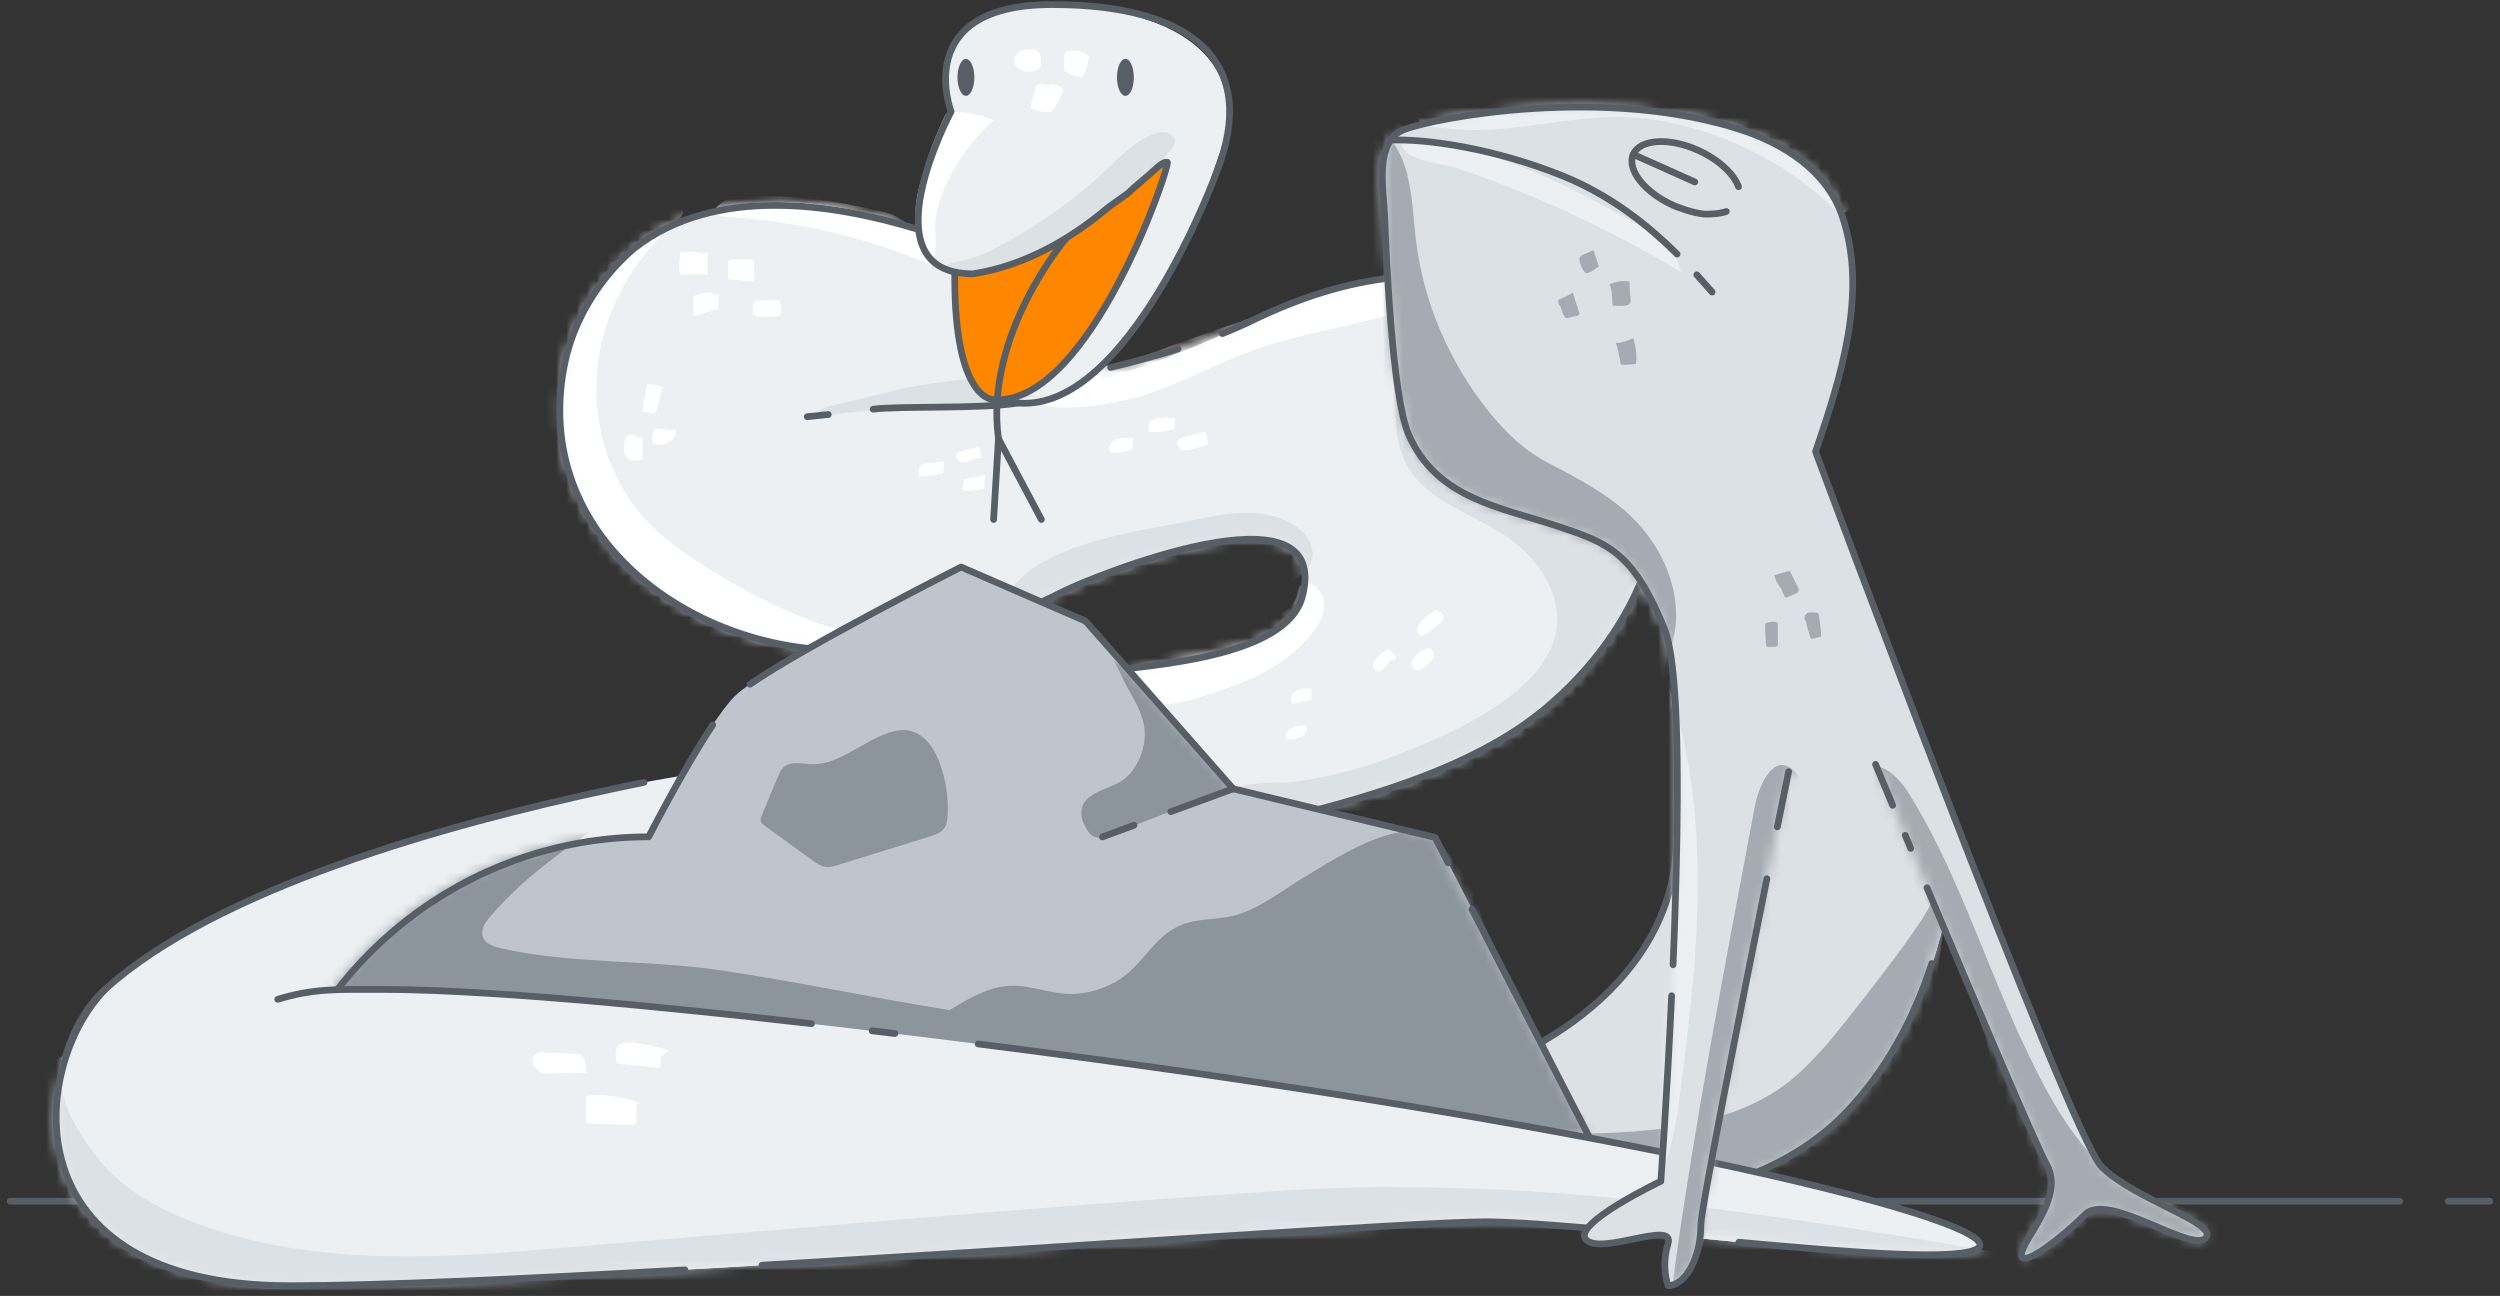 <svg width="245" height="127" viewBox="0 0 245 127" fill="none" xmlns="http://www.w3.org/2000/svg">
<rect x="0" y="0" width="245" height="127" fill="#333333" stroke="none"/>
<path d="M193.918 122.249C191.404 124.773 155.986 119.737 145.593 119.737C135.199 119.737 54.866 125.988 28.387 125.988C1.908 125.988 4.05 106.408 7.352 100.89L8.453 99.234C8.791 98.883 10.316 97.043 10.654 96.751C21.886 87.181 35.339 84.171 49.178 79.918C63.052 75.654 79.087 74.906 92.914 70.968C99.7 69.029 106.485 67.101 113.271 65.161C117.484 63.958 126.213 63.841 127.633 58.49C130.694 46.841 106.823 56.644 104.32 57.906C97.511 61.352 90.039 63.701 82.427 63.713C67.739 63.736 52.119 52.613 55.273 35.975C56.53 29.327 60.988 25.319 62.152 24.338C70.276 17.479 83.265 19.699 90.435 22.62V23.356C87.781 19.793 93.426 10.959 93.426 10.959C93.426 10.959 89.189 0.456 102.062 0.456C114.935 0.456 123.234 5.69 119.311 15.645C119.311 15.645 111.769 39.585 101.713 38.697C109.581 37.202 117.147 34.129 122.71 31.418C142.38 21.826 155.463 29.759 160.165 38.662C166.042 49.82 160.479 61.89 151.424 69.449C132.184 85.492 85.954 80.164 89.015 101.44H89.073C91.249 101.709 93.519 101.989 95.87 102.293C160.072 110.402 196.444 119.726 193.93 122.249H193.918Z" fill="#EDF0F2"/>
<mask id="mask0_823_8609" style="mask-type:luminance" maskUnits="userSpaceOnUse" x="5" y="0" width="190" height="126">
<path d="M193.919 122.249C191.405 124.773 155.987 119.737 145.593 119.737C135.2 119.737 54.866 125.988 28.387 125.988C1.908 125.988 2.723 107.317 10.3 100.482H10.358C10.696 100.132 11.045 99.816 11.383 99.524C22.614 89.955 37.266 86.379 51.105 82.126C64.979 77.861 79.087 74.906 92.915 70.968C99.7 69.029 106.486 67.101 113.271 65.162C117.485 63.958 126.214 63.841 127.634 58.49C130.695 46.841 106.823 56.644 104.321 57.906C97.512 61.352 90.04 63.701 82.428 63.713C67.739 63.736 52.12 52.613 55.274 35.975C56.531 29.327 60.989 25.319 62.153 24.338C70.277 17.479 83.266 19.699 90.436 22.62C87.782 19.057 92.67 11.076 92.67 11.076C92.67 11.076 88.864 0 103.925 0C116.786 0 123.234 5.69 119.312 15.645C119.312 15.645 111.77 39.585 101.714 38.697L100.98 37.693C108.849 36.197 117.147 34.129 122.711 31.418C142.381 21.826 155.463 29.759 160.165 38.662C166.043 49.821 160.48 61.89 151.424 69.45C132.185 85.492 85.954 80.164 89.016 101.44H89.074C91.25 101.709 93.52 101.989 95.871 102.293C160.072 110.402 196.445 119.726 193.93 122.249H193.919Z" fill="white"/>
</mask>
<g mask="url(#mask0_823_8609)">
<path d="M58.8 34.281C57.671 40.029 59.173 46.327 63.072 50.697C65.027 52.894 67.507 54.553 70.009 56.083C72.488 57.59 75.037 58.981 77.702 60.114C80.263 61.189 82.928 62.019 85.652 62.58C83.196 63.549 80.752 64.554 78.238 65.337C72.127 67.241 65.458 67.79 59.336 65.909C53.214 64.028 47.755 59.471 45.672 53.396C43.635 47.425 44.985 40.801 47.336 34.947C48.279 32.61 49.373 30.332 50.863 28.299C52.608 25.915 54.901 23.964 57.497 22.55C59.441 21.499 63.619 19.431 65.9 20.085C67.879 20.646 66.564 21.417 65.516 22.398C64.422 23.427 63.421 24.56 62.548 25.787C60.733 28.31 59.417 31.196 58.812 34.258L58.8 34.281Z" fill="white"/>
<path d="M116.879 50.989C120.057 50.276 123.56 49.692 126.435 51.234C127.704 51.924 128.833 53.232 128.6 54.658C128.414 55.814 127.366 56.656 126.249 57.018C125.132 57.38 123.956 57.345 122.792 57.415C117.357 57.754 112.445 60.301 107.533 62.427C105.031 63.514 99.863 66.692 98.583 62.684C95.696 53.676 111.968 52.087 116.879 50.989Z" fill="#DCE1E5"/>
<path d="M163.238 53.01C163.436 53.886 163.505 54.775 163.401 55.674C163.168 57.649 162.12 59.425 161.108 61.13C156.184 69.403 145.325 76.168 136.666 80.222C132.196 82.314 126.947 83.774 122.408 81.823C121.349 81.367 120.301 80.654 119.94 79.556C118.835 76.121 125.108 76.869 126.924 76.612C130.206 76.156 133.43 75.315 136.514 74.135C142.357 71.903 154.369 66.891 152.402 58.981C151.738 56.328 149.864 54.097 147.606 52.566C144.348 50.358 140.088 49.248 138.039 45.871C137.131 44.376 136.794 42.588 136.829 40.836C136.864 39.293 137.201 37.716 138.097 36.477C139.005 35.239 140.542 34.398 142.066 34.631C143.137 34.795 144.056 35.461 144.941 36.103C148.421 38.639 151.901 41.186 155.381 43.721C157.418 45.205 159.478 46.713 161.05 48.687C162.062 49.949 162.865 51.444 163.226 53.01H163.238Z" fill="#DCE1E5"/>
<path d="M128.577 62.042C129.205 61.248 129.764 60.325 129.776 59.32C129.787 58.315 129.054 57.228 128.053 57.193C127.82 57.193 127.576 57.228 127.413 57.392C127.18 57.614 127.168 57.988 127.098 58.315C126.831 59.519 125.574 60.184 124.445 60.663C120.86 62.171 117.124 63.304 113.306 64.052C111.886 64.332 109.64 64.204 109.71 66.108C109.756 67.136 111.258 68.422 112.142 68.76C114.377 69.625 118.02 68.176 120.138 67.475C123.351 66.4 126.435 64.741 128.577 62.054V62.042Z" fill="white"/>
<path d="M109.523 35.823C117.531 32.809 125.62 30.04 133.791 27.504C135.572 26.955 137.667 26.464 139.157 27.586C139.61 27.936 139.983 28.509 139.832 29.058C139.669 29.619 139.064 29.899 138.505 30.098C133.407 31.909 127.925 32.47 122.827 34.304C119.207 35.613 115.832 37.541 112.166 38.709C108.499 39.866 102.562 40.459 102.012 39.356C105.748 38.047 105.589 37.148 108.341 35.823" fill="white"/>
<path d="M101.039 38.907C101.807 38.732 102.412 39.398 102.761 38.697C102.412 39.421 100.492 38.475 99.875 38.241C98.024 37.529 98.606 36.652 93.008 37.342C91.728 37.505 89.4 37.856 88.143 38.16C86.444 38.569 84.756 38.989 83.056 39.398C82.021 39.655 78.938 40.186 80.824 40.735C83.056 40.395 87.15 40.064 89.629 39.631C93.482 39.907 97.64 39.667 101.027 38.907H101.039Z" fill="#DCE1E5"/>
<path d="M92.415 26.453C93.323 26.862 92.931 26.387 92.931 26.387C93.106 25.885 91.81 25.74 91.484 25.32C89.517 22.773 89.226 21.3 86.083 20.634C82.685 19.91 79.228 19.221 75.736 19.256C74.421 19.256 71.802 19.092 70.708 19.887C69.032 21.102 70.569 21.207 71.895 21.3C78.96 21.791 85.944 23.544 92.403 26.453H92.415Z" fill="white"/>
<path d="M69.974 28.602C69.392 28.626 68.822 28.719 68.275 28.895C68.17 28.93 68.065 28.965 68.007 29.058C67.949 29.14 67.948 29.245 67.96 29.339C67.96 29.888 67.984 30.425 67.995 30.974C68.717 30.764 69.438 30.554 70.172 30.332C70.23 30.308 70.3 30.297 70.346 30.25C70.428 30.168 70.439 30.04 70.428 29.923C70.428 29.572 70.404 29.21 70.393 28.86C70.114 28.86 69.834 28.836 69.555 28.825" fill="white"/>
<path d="M73.792 25.424C73.129 25.424 72.465 25.424 71.802 25.413C71.685 25.413 71.546 25.413 71.464 25.494C71.359 25.588 71.359 25.74 71.359 25.868C71.359 26.265 71.359 26.674 71.359 27.072C71.359 27.154 71.359 27.235 71.406 27.294C71.464 27.364 71.569 27.387 71.662 27.387C72.407 27.469 73.152 27.539 73.897 27.621C73.897 26.99 73.897 26.371 73.908 25.74C73.908 25.611 73.792 25.436 73.71 25.529" fill="white"/>
<path d="M68.706 24.747C68.031 24.653 67.356 24.642 66.68 24.7C66.564 25.343 66.541 26.009 66.599 26.663C66.599 26.733 66.622 26.826 66.669 26.873C66.727 26.92 66.808 26.932 66.89 26.92C67.705 26.92 68.519 26.908 69.334 26.897C69.334 26.196 69.334 25.494 69.334 24.782H68.38" fill="white"/>
<path d="M76.329 29.339L74.421 29.455C74.316 29.455 74.211 29.467 74.106 29.514C73.757 29.666 73.734 30.145 73.769 30.53C73.78 30.671 73.804 30.823 73.909 30.916C73.978 30.974 74.083 30.998 74.176 31.009C74.851 31.115 75.538 31.103 76.213 30.986C76.294 30.974 76.388 30.951 76.446 30.892C76.527 30.822 76.539 30.706 76.55 30.589C76.574 30.215 76.527 29.841 76.422 29.479C76.143 29.479 75.864 29.479 75.584 29.467" fill="white"/>
<path d="M63.34 37.996C63.212 38.768 63.084 39.539 62.968 40.298L63.922 40.509C63.992 40.52 64.073 40.544 64.143 40.509C64.26 40.462 64.306 40.322 64.329 40.205C64.527 39.445 64.725 38.674 64.923 37.915C64.434 37.739 63.922 37.658 63.398 37.658" fill="white"/>
<path d="M62.536 42.798C62.187 42.611 61.733 42.448 61.442 42.705C61.279 42.857 61.233 43.09 61.198 43.312C61.105 43.908 61.07 44.645 61.57 44.983C61.966 45.252 62.501 45.123 62.967 44.983C63.002 44.282 63.002 43.581 62.955 42.88H62.455" fill="white"/>
<path d="M66.157 42.156C65.61 42.109 65.062 42.062 64.516 42.015C64.399 42.015 64.271 42.004 64.178 42.062C64.096 42.12 64.061 42.226 64.027 42.319C63.922 42.681 63.91 43.067 63.968 43.441C64.83 43.931 66.098 43.301 66.25 42.319" fill="white"/>
<path d="M92.449 45.205L90.808 45.427C90.633 45.451 90.447 45.474 90.296 45.579C89.97 45.813 89.982 46.304 90.04 46.713C90.843 46.689 91.646 46.561 92.414 46.35C92.449 46.082 92.496 45.813 92.531 45.532" fill="white"/>
<path d="M95.848 43.815L94.183 44.2C94.067 44.224 93.939 44.259 93.846 44.329C93.567 44.563 93.73 45.065 94.055 45.217C94.381 45.369 94.777 45.264 95.115 45.135C95.452 45.007 95.801 44.843 96.162 44.89C96.186 44.598 96.116 44.294 95.976 44.025" fill="white"/>
<path d="M96.372 46.584L94.486 46.97C94.44 47.227 94.405 47.472 94.358 47.729C94.335 47.846 94.323 47.974 94.416 48.056C94.475 48.115 94.568 48.115 94.661 48.115C95.266 48.115 95.883 48.021 96.465 47.858C96.465 47.414 96.465 46.958 96.535 46.514C96.442 46.549 96.36 46.584 96.267 46.607" fill="white"/>
<path d="M111.014 42.95C110.595 42.904 110.176 42.88 109.768 42.95C109.442 43.009 109.105 43.149 108.895 43.406C108.686 43.663 108.628 44.072 108.826 44.341C109.559 44.411 110.315 44.294 110.991 44.002C110.991 43.593 111.002 43.184 111.014 42.763" fill="white"/>
<path d="M114.505 40.812L113.259 41.058C113.085 41.093 112.887 41.139 112.759 41.256C112.48 41.502 112.549 41.957 112.643 42.319C113.481 42.401 114.342 42.296 115.133 41.992C115.133 41.654 115.133 41.315 115.133 40.976C114.877 40.894 114.586 40.976 114.4 41.175" fill="white"/>
<path d="M118.009 42.331L116.054 42.845C115.798 42.915 115.518 42.997 115.402 43.231C115.239 43.546 115.495 43.967 115.844 44.084C116.193 44.2 116.554 44.107 116.903 44.014C117.322 43.897 117.73 43.78 118.137 43.651C118.207 43.628 118.288 43.605 118.323 43.546C118.37 43.476 118.37 43.394 118.358 43.312C118.323 42.985 118.265 42.658 118.16 42.343" fill="white"/>
<path d="M140.576 59.869C140.099 60.149 139.656 60.5 139.284 60.909C139.086 61.119 138.9 61.364 138.865 61.656C138.83 61.949 139.051 62.276 139.342 62.264C139.47 62.264 139.587 62.194 139.691 62.135C140.145 61.867 140.553 61.539 140.96 61.212C141.228 61.002 141.519 60.71 141.46 60.371C141.391 60.021 140.972 59.88 140.622 59.799" fill="white"/>
<path d="M139.856 63.538C139.414 63.678 139.006 63.935 138.692 64.274C138.366 64.612 138.157 65.208 138.506 65.512C138.855 65.816 139.39 65.535 139.763 65.243C140.065 65.01 140.38 64.753 140.496 64.39C140.612 64.028 140.426 63.538 140.054 63.502" fill="white"/>
<path d="M136.107 63.549C135.735 63.771 135.397 64.04 135.083 64.332C134.874 64.531 134.664 64.753 134.594 65.033C134.524 65.314 134.629 65.652 134.897 65.758C135.223 65.886 135.56 65.617 135.77 65.325C135.979 65.033 136.166 64.706 136.503 64.613C136.608 64.589 136.736 64.566 136.771 64.472C136.806 64.379 136.736 64.297 136.678 64.227C136.503 64.028 136.329 63.83 136.154 63.643" fill="white"/>
<path d="M127.984 71.12C127.495 71.039 126.995 71.12 126.552 71.342C126.145 71.553 125.796 72.102 126.122 72.441C126.483 72.511 126.855 72.441 127.204 72.312C127.46 72.219 127.728 72.102 127.891 71.892C128.054 71.681 128.112 71.342 127.937 71.132" fill="white"/>
<path d="M128.507 67.487C128.007 67.463 127.483 67.463 127.052 67.709C126.622 67.954 126.366 68.573 126.656 68.97C127.169 68.865 127.692 68.772 128.204 68.667C128.298 68.643 128.414 68.62 128.472 68.538C128.519 68.468 128.519 68.386 128.519 68.304C128.519 68.024 128.519 67.744 128.519 67.463" fill="white"/>
<path d="M94.695 26.616C94.381 26.663 94.043 26.71 93.822 26.943C93.613 27.165 93.124 39.048 97.489 39.176C99.572 39.235 100.957 38.44 102.668 37.237C103.343 36.758 104.716 34.865 105.24 34.211C108.86 29.619 111.165 25.144 113.143 19.641C113.411 18.881 114.912 16.498 114.063 16.007C113.213 15.516 110.536 17.83 110.035 18.262C107.906 20.12 105.683 21.896 103.262 23.368C100.631 24.957 97.756 26.184 94.695 26.628V26.616Z" fill="#FF8700"/>
<path d="M91.635 22.282C91.611 21.242 91.891 20.213 92.251 19.244C93.311 16.369 95.103 13.776 97.408 11.778C96.139 11.264 94.777 10.995 93.415 10.971C93.206 10.971 92.973 10.971 92.799 11.1C92.659 11.205 92.577 11.369 92.508 11.532C91.483 13.764 90.54 16.066 90.308 18.508C90.168 19.991 89.877 21.978 90.424 23.368C90.54 23.66 91.053 25.588 91.495 25.319C91.798 25.144 91.646 22.679 91.635 22.282Z" fill="white"/>
<path d="M101.33 4.896C100.935 4.837 100.516 4.825 100.131 4.966C99.747 5.106 99.433 5.445 99.398 5.854C99.363 6.286 99.678 6.695 100.062 6.87C100.446 7.045 100.911 7.034 101.33 6.952C101.528 6.917 101.726 6.858 101.854 6.695C101.982 6.543 102.005 6.321 102.017 6.122C102.029 5.76 102.017 5.375 101.808 5.094C101.598 4.814 101.132 4.674 100.876 4.931" fill="white"/>
<path d="M106.58 5.305C105.916 4.954 105.113 4.861 104.392 5.071C104.264 5.678 104.24 6.321 104.31 6.94C104.834 7.279 105.428 7.513 106.044 7.618C106.452 6.964 106.673 6.193 106.684 5.421C106.58 5.386 106.475 5.34 106.37 5.305" fill="white"/>
<path d="M103.227 8.459C102.831 8.342 102.435 8.261 102.028 8.226C101.888 8.214 101.725 8.202 101.609 8.307C101.527 8.377 101.493 8.494 101.469 8.611C101.33 9.184 101.178 9.744 101.039 10.317C101.015 10.41 100.992 10.527 101.039 10.609C101.085 10.703 101.202 10.738 101.306 10.761C101.714 10.866 102.121 10.948 102.54 10.983C102.715 10.995 102.889 11.006 103.04 10.925C103.18 10.854 103.262 10.703 103.343 10.574C103.611 10.13 103.844 9.674 104.065 9.195C104.158 9.008 104.228 8.763 104.088 8.599C104.018 8.529 103.925 8.494 103.82 8.459C103.448 8.342 103.064 8.226 102.691 8.12" fill="white"/>
<path d="M96.849 24.688C101.109 22.538 105.089 19.804 108.558 16.509C109.919 15.213 111.27 13.799 113.027 13.144C113.469 12.981 113.958 12.864 114.412 13.004C114.866 13.144 115.238 13.623 115.122 14.079C115.075 14.278 114.936 14.453 114.808 14.617C110.303 20.108 105.52 23.228 98.955 25.903C97.652 26.429 94.882 27.481 93.59 26.92C90.61 25.623 94.16 26.044 96.86 24.677L96.849 24.688Z" fill="#DCE1E5"/>
</g>
<path d="M119.788 32.692C120.824 32.283 121.79 31.862 122.698 31.418C142.379 21.825 155.45 29.759 160.152 38.662C166.03 49.809 160.478 61.89 151.411 69.449C132.114 85.55 85.627 80.117 89.037 101.65" stroke="#585E66" stroke-width="0.66" stroke-linecap="round" stroke-linejoin="round"/>
<path d="M216.207 121.326C214.775 122.763 206.651 116.758 204.416 119.001C202.182 121.244 198.166 124.376 198.166 122.938C198.166 121.501 202.449 117.389 200.669 114.164C199.691 112.388 194.733 100.774 190.449 90.632C188.785 97.479 185.782 104.057 180.847 109.14C177.158 112.937 172.316 115.204 167.229 116.582C166.927 118.382 166.741 119.632 166.741 120.076C166.741 123.125 165.309 125.988 163.528 125.988C163.528 125.988 162.807 124.2 163.528 121.864C164.238 119.538 157.01 123.032 155.486 121.513C154.752 120.765 156.475 119.387 158.43 118.171C148.235 119.293 137.922 118.709 127.715 117.646C116.46 116.477 110.966 117.529 99.874 115.239C103.051 113.474 117.426 107.118 124.339 107.586C129.787 107.948 135.338 108.006 140.588 106.534C146.489 104.875 152.436 102.024 156.917 97.935C161.387 93.834 164.39 88.494 164.39 81.858C164.541 72.651 164.296 64.437 163.167 61.644C160.13 54.108 157.639 53.22 152.809 51.608C147.024 49.668 140.879 48.886 138.108 42.599C136.444 38.837 135.862 24.186 135.746 21.008C135.711 20.026 135.525 18.636 135.525 17.269C135.525 15.902 135.699 14.64 136.339 13.717C136.654 13.284 137.073 12.922 137.631 12.7C140.844 11.45 157.453 8.4 170.663 12.7C174.865 14.079 179.078 16.72 180.579 21.124C183.175 28.66 180.44 37.05 177.984 44.259C177.984 44.259 202.833 111.138 206.023 114.339C209.212 117.541 217.627 119.901 216.207 121.326Z" fill="#EDF0F2"/>
<path d="M216.207 121.326C214.775 122.763 206.651 116.758 204.416 119.001C202.182 121.244 198.166 124.376 198.166 122.938C198.166 121.501 202.449 117.389 200.669 114.164C199.691 112.388 194.733 100.774 190.449 90.632C188.785 97.479 185.782 104.057 180.847 109.14C177.158 112.937 172.316 115.204 167.229 116.582C166.927 118.382 166.741 119.632 166.741 120.076C166.741 123.125 165.309 125.988 163.528 125.988C163.528 125.988 162.807 124.2 163.528 121.864C164.238 119.538 157.01 123.032 155.486 121.513C154.752 120.765 156.475 119.387 158.43 118.171C148.235 119.293 137.922 118.709 127.715 117.646C116.46 116.477 110.966 117.529 99.874 115.239C103.051 113.474 117.426 107.118 124.339 107.586C129.787 107.948 135.338 108.006 140.588 106.534C146.489 104.875 152.436 102.024 156.917 97.935C161.387 93.834 164.39 88.494 164.39 81.858C164.541 72.651 164.296 64.437 163.167 61.644C160.13 54.108 157.639 53.22 152.809 51.608C147.024 49.668 140.879 48.886 138.108 42.599C136.444 38.837 135.862 24.186 135.746 21.008C135.711 20.026 135.525 18.636 135.525 17.269C135.525 15.902 135.699 14.64 136.339 13.717C136.654 13.284 137.073 12.922 137.631 12.7C140.844 11.45 157.453 8.4 170.663 12.7C174.865 14.079 179.078 16.72 180.579 21.124C183.175 28.66 180.44 37.05 177.984 44.259C177.984 44.259 202.833 111.138 206.023 114.339C209.212 117.541 217.627 119.901 216.207 121.326Z" fill="#DCE1E5"/>
<mask id="mask1_823_8609" style="mask-type:luminance" maskUnits="userSpaceOnUse" x="99" y="10" width="118" height="116">
<path d="M216.207 121.326C214.775 122.763 206.651 116.758 204.416 119.001C202.182 121.244 198.166 124.376 198.166 122.938C198.166 121.501 202.449 117.389 200.669 114.164C199.691 112.388 194.733 100.774 190.449 90.632C188.785 97.479 185.782 104.057 180.847 109.14C177.158 112.937 172.316 115.204 167.229 116.582C166.927 118.382 166.741 119.632 166.741 120.076C166.741 123.125 165.309 125.988 163.528 125.988C163.528 125.988 162.807 124.2 163.528 121.864C164.238 119.538 157.01 123.032 155.486 121.513C154.752 120.765 156.475 119.387 158.43 118.171C148.235 119.293 137.922 118.709 127.715 117.646C116.46 116.477 110.966 117.529 99.874 115.239C103.051 113.474 117.426 107.118 124.339 107.586C129.787 107.948 135.338 108.006 140.588 106.534C146.489 104.875 152.436 102.024 156.917 97.935C161.387 93.834 164.39 88.494 164.39 81.858C164.541 72.651 164.296 64.437 163.167 61.644C160.13 54.108 157.639 53.22 152.809 51.608C147.024 49.668 140.879 48.886 138.108 42.599C136.444 38.837 135.862 24.186 135.746 21.008C135.711 20.026 135.525 18.636 135.525 17.269C135.525 15.902 135.699 14.64 136.339 13.717C136.654 13.284 137.073 12.922 137.631 12.7C140.844 11.45 157.453 8.4 170.663 12.7C174.865 14.079 179.078 16.72 180.579 21.124C183.175 28.66 180.44 37.05 177.984 44.259C177.984 44.259 202.833 111.138 206.023 114.339C209.212 117.541 217.627 119.901 216.207 121.326Z" fill="white"/>
</mask>
<g mask="url(#mask1_823_8609)">
<path d="M141.926 35.799C145.045 39.737 150.236 42.483 154.799 43.873C156.533 44.399 158.314 44.761 160.083 45.112C164.029 45.894 169.837 44.948 168.661 50.802C167.637 55.954 164.75 60.266 164.459 65.652C164.401 66.727 164.401 67.825 164.04 68.842C163.633 69.952 162.807 70.851 162.003 71.728C161.107 72.697 160.211 73.667 159.315 74.637C158.302 75.724 157.185 76.88 155.718 77.114C154.112 77.359 152.553 76.425 151.389 75.291C147.641 71.657 146.349 66.154 142.822 62.369C141.018 60.441 138.644 59.202 136.875 57.181C135.106 55.16 133.569 52.683 132.44 50.147C130.194 45.088 129.251 39.538 128.669 34.035C128.006 27.714 127.459 19.711 131.986 14.64C132.941 13.576 135.862 11.1 137.422 12.268C138.783 13.284 137.713 17.152 137.643 18.519C137.387 23.8 138.062 29.256 140.692 33.93C141.053 34.584 141.484 35.203 141.949 35.799H141.926Z" fill="#A4ABB2"/>
<path d="M145.767 25.003L146.617 26.779C146.698 26.943 146.779 27.118 146.954 27.177C147.129 27.247 147.327 27.177 147.466 27.048C147.734 26.803 147.78 26.382 147.687 26.032C147.594 25.681 147.373 25.377 147.14 25.097C146.908 24.805 146.617 24.501 146.244 24.466C145.872 24.431 145.464 24.852 145.662 25.167" fill="#DCE1E5"/>
<path d="M151.854 31.278C151.889 31.78 152.377 32.177 152.878 32.166C153.378 32.154 153.821 31.757 153.949 31.278L152.913 29.642C152.913 29.642 152.866 29.572 152.831 29.56C152.785 29.549 152.738 29.56 152.692 29.584C152.191 29.794 151.702 29.992 151.202 30.203C151.062 30.261 150.888 30.378 150.922 30.53C150.934 30.588 150.981 30.635 151.027 30.682C151.4 31.056 151.772 31.418 152.145 31.792" fill="#DCE1E5"/>
<path d="M150.388 24.933C150.807 25.436 151.272 25.891 151.773 26.288C152.192 26.253 152.46 25.798 152.436 25.377C152.413 24.957 152.18 24.583 151.959 24.232C151.866 24.08 151.761 23.928 151.668 23.776C151.645 23.741 151.61 23.695 151.563 23.671C151.505 23.648 151.435 23.695 151.377 23.73C151.005 23.987 150.632 24.244 150.26 24.489" fill="#DCE1E5"/>
<path d="M155.87 27.82C155.94 27.855 155.894 27.691 155.835 27.738C155.777 27.785 155.789 27.866 155.824 27.937C156.01 28.381 156.231 28.801 156.499 29.21C156.662 29.467 156.999 29.549 157.302 29.491C157.605 29.432 157.849 29.269 158.105 29.093C158.105 28.497 158 27.89 157.768 27.329C157.733 27.247 157.686 27.154 157.616 27.107C157.5 27.037 157.337 27.084 157.209 27.13C156.708 27.329 156.231 27.586 155.777 27.89" fill="#DCE1E5"/>
<path d="M167.462 114.082C163.505 112.738 158.971 112.479 154.844 111.099C161.664 111.017 169.778 110.39 175.353 105.973C176.692 104.91 177.856 103.66 178.997 102.386C179.881 101.393 189.972 88.798 189.227 88.202C191.299 89.861 189.972 93.343 189.879 95.575C189.739 98.869 188.866 102.071 187.982 105.249C186.969 108.871 185.351 115.367 181.185 116.617C178.356 117.47 173.317 115.975 170.616 115.134C169.546 114.806 168.51 114.456 167.474 114.094L167.462 114.082Z" fill="#A4ABB2"/>
</g>
<path d="M189.32 94.418C187.539 99.875 184.804 105.004 180.789 109.14C175.097 115.006 166.67 117.226 158.802 118.125C148.467 119.317 138.003 118.721 127.656 117.646C116.39 116.478 110.896 117.529 99.815 115.239C102.993 113.475 117.367 107.119 124.281 107.586C129.728 107.948 135.28 108.019 140.529 106.535C152.331 103.216 164.331 95.131 164.331 81.858" stroke="#585E66" stroke-width="0.66" stroke-linecap="round" stroke-linejoin="round"/>
<path d="M235.179 117.722H123.606" stroke="#585E66" stroke-width="0.66" stroke-linecap="round" stroke-linejoin="round"/>
<path d="M243.999 117.722H239.926" stroke="#585E66" stroke-width="0.66" stroke-linecap="round" stroke-linejoin="round"/>
<path d="M1 117.722H63.676H64.666" stroke="#585E66" stroke-width="0.66" stroke-linecap="round" stroke-linejoin="round"/>
<path d="M63.116 76.67C62.138 76.869 61.126 77.079 60.09 77.301C43.539 80.818 21.18 87.127 10.286 96.965C2.709 103.812 1.906 126 28.385 126" stroke="#585E66" stroke-width="0.66" stroke-linecap="round" stroke-linejoin="round"/>
<path d="M89.665 22.387C81.693 19.992 70.091 18.109 62.151 24.338C60.987 25.32 56.529 29.327 55.272 35.975C52.118 52.613 67.749 63.736 82.426 63.713C90.038 63.713 97.51 61.353 104.319 57.906C106.81 56.644 130.693 46.83 127.621 58.49C126.038 64.484 112.466 65.22 107.822 65.828C98.092 67.113 89.398 69.427 80.343 73.726C80.343 73.726 75.326 74.357 67.854 75.736" stroke="#585E66" stroke-width="0.66" stroke-linecap="round" stroke-linejoin="round"/>
<path d="M108.838 36.01C111.119 35.461 113.354 34.853 115.449 34.199" stroke="#585E66" stroke-width="0.66" stroke-linecap="round" stroke-linejoin="round"/>
<path d="M85.57 40.099C88.271 39.761 96.104 40.099 99.758 39.492" stroke="#585E66" stroke-width="0.66" stroke-linecap="round" stroke-linejoin="round"/>
<path d="M79.108 40.835C79.108 40.835 79.853 40.765 81.168 40.625" stroke="#585E66" stroke-width="0.66" stroke-linecap="round" stroke-linejoin="round"/>
<path d="M99.758 39.492C110.641 40.438 119.207 16.93 119.207 16.93C123.455 6.157 117.033 0.448 103.113 0.448C89.192 0.448 93.206 10.934 93.206 10.934C93.206 10.934 84.676 26.838 95.359 26.838C100.596 26.008 105.09 23.295 108.616 20.316L110.542 18.936C111.092 18.384 112.278 17.437 112.743 17.005C113.919 15.906 114.08 15.901 114.394 15.901C114.802 15.901 106.87 39.643 97.489 39.164" stroke="#585E66" stroke-width="0.66" stroke-linecap="round" stroke-linejoin="round"/>
<path d="M104.488 23.351C104.488 23.351 96.442 32.715 97.85 42.997" stroke="#585E66" stroke-width="0.66" stroke-linecap="round" stroke-linejoin="round"/>
<path d="M97.373 50.907L97.85 42.997L102.052 50.907" stroke="#585E66" stroke-width="0.66" stroke-linecap="round" stroke-linejoin="round"/>
<path d="M110.289 9.394C110.746 9.394 111.116 8.583 111.116 7.583C111.116 6.583 110.746 5.772 110.289 5.772C109.833 5.772 109.463 6.583 109.463 7.583C109.463 8.583 109.833 9.394 110.289 9.394Z" fill="#585E66"/>
<path d="M94.66 9.394C95.117 9.394 95.487 8.583 95.487 7.583C95.487 6.583 95.117 5.772 94.66 5.772C94.204 5.772 93.834 6.583 93.834 7.583C93.834 8.583 94.204 9.394 94.66 9.394Z" fill="#585E66"/>
<path d="M26.874 108.556L26.944 108.357C32.275 92.607 46.998 82.01 63.56 82.01C63.56 82.01 69.124 71.12 72.01 68.223C74.885 65.337 94.183 55.557 94.183 55.557L106.392 60.862L120.848 77.29L140.635 82.057L155.789 111.512L26.886 108.556H26.874Z" fill="#BFC5CC"/>
<mask id="mask2_823_8609" style="mask-type:luminance" maskUnits="userSpaceOnUse" x="26" y="55" width="130" height="57">
<path d="M26.614 108.358L26.684 108.16C32.015 92.41 46.738 81.812 63.301 81.812C63.301 81.812 68.864 70.923 71.751 68.025C74.626 65.139 93.923 55.36 93.923 55.36L106.133 60.664L120.588 77.092L140.375 81.859L155.529 111.314L26.626 108.358H26.614Z" fill="white"/>
</mask>
<g mask="url(#mask2_823_8609)">
<path d="M60.879 79.464C56.293 82.513 51.649 85.621 48.053 89.804C47.564 90.377 47.075 91.113 47.319 91.814C47.564 92.503 48.379 92.772 49.089 92.935C56.072 94.501 63.405 94.034 70.493 95.074C77.907 96.16 85.24 97.749 92.63 98.918C104.304 100.775 115.978 102.621 127.664 104.479C129.689 104.806 160.684 110.543 160.929 109.76L159.171 115.217L24.064 113.803L25.647 99.303C30.617 93.017 35.587 86.731 40.545 80.422C40.767 80.141 40.988 79.861 41.29 79.686C41.698 79.452 42.198 79.44 42.675 79.44C48.739 79.44 54.815 79.44 60.891 79.452L60.879 79.464Z" fill="#8C949C"/>
<path d="M117.42 78.539C120.039 78.288 119.477 77.358 120.722 77.159C116.591 73.572 113.448 68.142 109.165 64.742C109.654 65.606 110.171 66.845 110.671 67.71C111.241 68.715 111.812 69.731 112.068 70.853C112.452 72.594 111.881 74.44 110.764 75.795C109.554 77.267 107.214 77.256 106.26 78.646C105.864 79.23 105.911 80.025 106.19 80.656C107.144 82.782 107.789 82.126 110.266 81.298C112.742 80.194 114.873 79.555 117.003 78.539H117.42Z" fill="#8C949C"/>
<path d="M81.562 74.545C80.898 74.779 80.223 74.919 79.513 74.884C78.547 74.837 77.407 74.557 76.732 75.246C76.51 75.48 76.382 75.784 76.254 76.076C75.719 77.361 75.184 78.635 74.648 79.92C74.579 80.083 74.508 80.247 74.543 80.422C74.578 80.656 74.788 80.819 74.986 80.96C76.534 82.081 78.082 83.203 79.641 84.325C80.014 84.593 80.41 84.874 80.864 84.944C81.306 85.014 81.76 84.885 82.19 84.745C85.17 83.822 88.15 82.899 91.129 81.976C91.653 81.812 92.2 81.626 92.526 81.182C92.759 80.866 92.817 80.457 92.852 80.06C93.12 77.174 91.897 71.005 88.022 71.589C85.775 71.928 83.75 73.762 81.573 74.533L81.562 74.545Z" fill="#8C949C"/>
<path d="M127.804 85.972C125.604 87.292 123.02 89.383 120.448 89.839C117.876 90.295 116.095 89.898 113.907 91.825C112.72 92.877 111.835 94.232 110.648 95.272C108.925 96.779 106.586 97.551 104.304 97.375C102.524 97.235 100.801 96.534 99.02 96.604C96.937 96.686 95.063 97.784 93.271 98.859C92.607 99.257 91.932 99.677 91.513 100.32C91.094 100.962 91.071 101.932 91.641 102.435C92.025 102.773 92.572 102.843 93.073 102.89C96.844 103.264 100.615 103.626 104.386 104C107.913 104.351 111.125 103.545 114.593 104.059C119.074 104.725 123.544 105.426 128.013 106.138C132.483 106.839 136.952 107.564 141.422 108.3C142.876 108.534 155.046 110.094 155.395 111.099C153.8 106.507 150.992 102.545 149.066 97.854C144.113 89.576 145.489 87.644 141.636 83.23C138.994 78.684 130.9 84.102 127.815 85.972H127.804Z" fill="#8C949C"/>
</g>
<path d="M73.501 67.055C78.89 63.316 94.184 55.569 94.184 55.569L106.393 60.874L120.849 77.301L140.635 82.068L141.927 84.569" stroke="#585E66" stroke-width="0.66" stroke-linecap="round" stroke-linejoin="round"/>
<path d="M144.253 89.102L155.788 111.512L26.885 108.556L26.954 108.357C32.285 92.607 47.009 82.01 63.571 82.01C63.571 82.01 66.981 75.338 69.845 71.05" stroke="#585E66" stroke-width="0.66" stroke-linecap="round" stroke-linejoin="round"/>
<path d="M10.379 98.682C1.953 104.758 1.92 125.988 28.387 125.988C54.855 125.988 135.211 119.737 145.593 119.737C155.975 119.737 191.404 124.773 193.907 122.261C196.409 119.749 160.049 110.414 95.847 102.305C29.027 93.857 29.516 97.97 29.516 97.97" fill="#EDF0F2"/>
<mask id="mask3_823_8609" style="mask-type:luminance" maskUnits="userSpaceOnUse" x="5" y="96" width="190" height="30">
<path d="M8.178 100.062C2.949 108.616 2.949 125.448 28.265 126C54.733 126 135.944 119.519 146.326 119.519C156.709 119.519 192.138 124.555 194.64 122.042C197.143 119.53 160.782 110.195 96.581 102.086C29.761 93.639 30.25 97.751 30.25 97.751" fill="white"/>
</mask>
<g mask="url(#mask3_823_8609)">
<path d="M136.583 116.325C132.859 116.325 129.134 116.454 125.41 116.699C100.735 118.323 76.118 120.555 51.467 122.588C40.503 123.488 29.154 123.698 18.889 119.76C15.362 118.405 11.917 116.489 9.589 113.509C7.261 110.53 4.99 106.831 6.527 103.373C1.906 104.927 1.43 110.039 1.034 114.912C0.674 119.27 0.93 123.967 3.455 127.53C4.934 129.622 7.087 131.141 9.333 132.379C21.496 139.027 36.289 137.672 49.989 135.616C75.653 131.76 101.305 129.236 127.156 126.736C138.807 125.614 150.48 124.492 162.178 124.586C174.306 124.586 186.387 126.818 198.527 127.226C199.644 127.262 200.82 127.285 201.832 126.794C202.845 126.303 203.625 125.135 203.287 124.06C181.231 120.181 158.942 116.29 136.607 116.349L136.583 116.325Z" fill="#DCE1E5"/>
<path d="M56.239 103.274C55.261 103.192 54.272 103.157 53.294 103.157C53.026 103.157 52.735 103.157 52.514 103.309C52.002 103.648 52.165 104.501 52.666 104.863C53.166 105.225 53.818 105.214 54.435 105.202C55.424 105.179 56.413 105.155 57.403 105.132C57.531 104.489 57.344 103.8 56.914 103.321" fill="white"/>
<path d="M65.538 102.971C64.409 102.573 63.222 102.305 62.035 102.164C61.511 102.106 60.894 102.106 60.568 102.515C60.3 102.842 60.324 103.321 60.359 103.742C60.37 103.905 60.405 104.104 60.533 104.197C60.615 104.256 60.731 104.267 60.824 104.279C62.128 104.396 63.42 104.525 64.723 104.641C64.723 104.291 64.723 103.929 64.735 103.578" fill="white"/>
<path d="M62.768 108.123C61.08 107.457 59.23 107.2 57.426 107.387V110.075C58.916 110.133 60.405 110.191 61.883 110.25C62.023 110.25 62.175 110.25 62.268 110.156C62.372 110.063 62.372 109.899 62.372 109.771C62.372 109.233 62.361 108.684 62.349 108.147" fill="white"/>
</g>
<path d="M79.528 100.319C75.419 99.851 71.311 99.396 67.191 98.987C60.894 98.344 54.585 97.772 48.265 97.374C44.529 97.141 40.793 96.954 37.057 96.965C33.344 96.965 30.76 96.837 27.222 97.935" stroke="#585E66" stroke-width="0.66" stroke-linecap="round" stroke-linejoin="round"/>
<path d="M87.7 101.287C86.955 101.194 86.21 101.112 85.465 101.019" stroke="#585E66" stroke-width="0.66" stroke-linecap="round" stroke-linejoin="round"/>
<path d="M170.408 121.735C181.756 122.787 192.569 123.617 193.919 122.261C196.433 119.737 160.061 110.414 95.859 102.305" stroke="#585E66" stroke-width="0.66" stroke-linecap="round" stroke-linejoin="round"/>
<path d="M74.676 123.99C105.508 122.156 139.122 119.737 145.593 119.737C149.736 119.737 157.861 120.543 166.287 121.338" stroke="#585E66" stroke-width="0.66" stroke-linecap="round" stroke-linejoin="round"/>
<path d="M10.3 96.965C2.95 104.477 0.748 126 28.399 126C37.024 126 51.352 125.334 67.123 124.446" stroke="#585E66" stroke-width="0.66" stroke-linecap="round" stroke-linejoin="round"/>
<path d="M175.283 75.619C175.283 75.619 166.693 117.027 166.693 120.065C166.693 123.102 165.261 125.977 163.481 125.977C163.481 125.977 162.771 124.189 163.481 121.852C164.191 119.527 156.963 123.021 155.45 121.49C153.937 119.959 162.771 115.753 162.771 115.753C162.771 115.753 166.169 69.146 163.131 61.621C160.094 54.097 157.591 53.197 152.773 51.585C146.988 49.645 140.831 48.874 138.061 42.577C136.397 38.814 135.826 24.163 135.698 20.985C135.605 18.589 134.651 13.834 137.584 12.689C140.796 11.439 157.405 8.389 170.615 12.689C174.817 14.056 179.019 16.708 180.532 21.101C183.116 28.637 180.392 37.027 177.936 44.236C177.936 44.236 202.774 111.115 205.975 114.328C209.164 117.529 217.579 119.889 216.148 121.315C214.716 122.752 206.592 116.746 204.357 118.99C202.122 121.233 198.107 124.364 198.107 122.939C198.107 121.513 202.39 117.377 200.609 114.153C198.829 110.928 183.802 74.894 183.802 74.894" fill="#DCE1E5"/>
<mask id="mask4_823_8609" style="mask-type:luminance" maskUnits="userSpaceOnUse" x="135" y="10" width="82" height="116">
<path d="M175.283 75.619C175.283 75.619 166.693 117.027 166.693 120.065C166.693 123.102 165.261 125.977 163.481 125.977C163.481 125.977 162.771 124.189 163.481 121.852C164.191 119.527 156.963 123.021 155.45 121.49C153.937 119.959 162.771 115.753 162.771 115.753C162.771 115.753 166.169 69.146 163.131 61.621C160.094 54.097 157.591 53.197 152.773 51.585C146.988 49.645 140.831 48.874 138.061 42.577C136.397 38.814 135.826 24.163 135.698 20.985C135.605 18.589 134.651 13.834 137.584 12.689C140.796 11.439 157.405 8.389 170.615 12.689C174.817 14.056 179.019 16.708 180.532 21.101C183.116 28.637 180.392 37.027 177.936 44.236C177.936 44.236 202.774 111.115 205.975 114.328C209.164 117.529 217.579 119.889 216.148 121.315C214.716 122.752 206.592 116.746 204.357 118.99C202.122 121.233 198.107 124.364 198.107 122.939C198.107 121.513 202.39 117.377 200.609 114.153C198.829 110.928 183.802 74.894 183.802 74.894" fill="white"/>
</mask>
<g mask="url(#mask4_823_8609)">
<path d="M137.921 17.187C138.457 19.267 138.503 21.44 138.771 23.566C139.504 29.595 141.983 35.391 145.754 40.146C147.558 42.424 149.374 44.154 151.9 45.462C154.647 46.888 157.568 48.43 159.826 50.58C163.26 53.851 165.343 59.086 163.667 63.654C161.619 69.239 162.608 74.953 163.306 80.806C163.469 82.185 163.644 83.61 163.306 84.966C162.864 86.777 160.943 88.634 159.023 88.705C156.905 88.786 155.252 86.777 154.635 84.744C154.018 82.711 154.088 80.514 153.483 78.469C152.412 74.882 149.409 72.207 146.185 70.349C142.961 68.491 139.399 67.241 136.187 65.36C127.9 60.488 122.465 51.444 120.975 41.922C120.032 35.87 121.161 28.766 122.453 22.865C123.105 19.886 123.722 16.252 125.991 14.021C127.842 12.21 131.438 10.504 133.941 11.672C135.978 12.618 137.258 14.733 137.863 16.895C137.886 16.988 137.921 17.093 137.944 17.187H137.921Z" fill="#A4ABB2"/>
<path d="M171.966 79.054C169.196 93.776 165.915 110.874 163.925 125.724C164.681 126.425 166.6 122.904 166.903 121.922C170.581 109.771 174.27 97.596 176.598 85.118C177.017 82.886 177.743 77.731 176.032 75.779C173.879 73.314 172.338 77.067 171.966 79.054Z" fill="#A4ABB2"/>
<path d="M197.897 101.429C200.912 107.995 204.59 115.204 211.41 117.576C213.564 118.324 215.915 118.522 217.917 119.632C219.919 120.742 221.467 123.242 220.454 125.299C219.686 126.876 217.789 127.496 216.078 127.846C210.712 128.933 205.102 128.839 199.771 127.589C198.037 127.18 196.012 126.292 195.814 124.504C195.721 123.593 196.163 122.728 196.466 121.864C197.152 119.901 197.152 117.763 197.024 115.683C196.442 105.717 193.381 95.902 188.19 87.384C186.363 84.393 184.059 81.285 183.418 77.757C182.65 73.551 185.467 75.245 186.968 77.605C191.496 84.744 194.371 93.74 197.897 101.452V101.429Z" fill="#A4ABB2"/>
<path d="M163.527 18.858C163.131 20.377 166.216 20.821 167.228 20.938C167.996 21.031 168.799 21.008 169.498 20.669C170.196 20.33 170.766 19.606 170.72 18.8C170.65 17.69 169.591 16.439 168.706 15.867C167.915 15.353 166.914 15.131 166.018 15.388C165.936 15.411 165.866 15.435 165.82 15.505C165.773 15.575 165.785 15.668 165.797 15.75C165.878 16.218 166.053 16.661 166.111 17.129C166.169 17.596 166.123 18.11 165.832 18.472C165.575 18.788 165.156 18.94 164.749 18.975C164.342 19.01 163.934 18.928 163.539 18.858H163.527Z" fill="#DCE1E5"/>
<path d="M142.263 12.63C148.967 13.285 155.357 10.656 162.049 11.707C168.567 12.736 174.782 15.75 179.589 20.307C180.02 20.716 180.765 21.101 181.091 20.622C181.265 20.365 181.172 20.015 181.044 19.723C179.391 15.586 175.667 12.572 171.593 10.808C167.519 9.043 163.073 8.389 158.685 7.747C155.415 7.268 151.9 6.566 148.629 7.127C145.917 7.595 142.856 7.641 140.587 9.429C137.013 12.233 140.04 12.42 142.274 12.63H142.263Z" fill="#EDF0F2"/>
<path d="M154.123 28.637C154.158 28.754 153.099 29.21 152.983 29.268C152.727 29.385 152.669 29.338 152.704 29.595C152.727 29.782 152.925 30.028 152.983 30.215C153.076 30.495 153.146 30.799 153.332 31.044C153.379 31.114 153.448 31.173 153.53 31.184C153.588 31.184 153.658 31.161 153.716 31.138C153.984 31.032 154.892 31.032 154.775 30.682C154.554 30.004 154.345 29.315 154.123 28.637Z" fill="#A4ABB2"/>
<path d="M160.326 35.671C160.431 34.83 160.326 33.965 160.059 33.159C159.547 33.311 158.871 33.685 158.359 33.592C158.557 34.246 158.709 34.912 158.813 35.59C158.813 35.624 158.813 35.66 158.848 35.695C158.953 35.835 160.14 35.671 160.326 35.66V35.671Z" fill="#A4ABB2"/>
<path d="M157.72 27.831C157.859 28.17 157.953 28.532 157.976 28.906C157.999 29.256 157.976 29.607 158.057 29.946C158.465 29.946 159.57 30.121 159.757 29.665C159.861 29.42 159.757 28.953 159.733 28.684C159.722 28.31 159.698 27.948 159.687 27.574C159.058 27.492 158.407 27.574 157.813 27.831" fill="#A4ABB2"/>
<path d="M155.346 26.721C155.346 26.721 155.451 26.768 155.497 26.768C155.707 26.768 155.893 26.651 156.067 26.534C156.254 26.417 156.44 26.3 156.626 26.172C156.649 26.16 156.673 26.148 156.673 26.125C156.673 26.102 156.673 26.078 156.673 26.067C156.533 25.634 156.393 25.202 156.254 24.77C156.219 24.676 156.172 24.559 156.079 24.548C156.009 24.536 155.939 24.583 155.881 24.63C155.555 24.863 154.845 24.91 154.787 25.354C154.741 25.681 155.113 26.534 155.357 26.721H155.346Z" fill="#A4ABB2"/>
<path d="M176.877 60.348C176.994 61.072 177.18 61.785 177.424 62.474C177.436 62.521 177.459 62.568 177.506 62.591C177.552 62.614 177.599 62.591 177.645 62.591C177.925 62.521 178.192 62.463 178.472 62.393C178.448 61.68 178.367 60.967 178.239 60.278C178.239 60.231 178.216 60.184 178.192 60.138C178.146 60.068 178.053 60.056 177.971 60.044C177.669 59.997 177.319 59.951 177.063 60.114C176.807 60.278 176.737 60.757 177.017 60.874" fill="#A4ABB2"/>
<path d="M174.248 56.924C174.445 57.415 174.643 57.906 174.853 58.397C174.876 58.455 174.899 58.513 174.958 58.537C175.027 58.583 175.12 58.537 175.202 58.513C175.47 58.397 175.726 58.28 175.993 58.163C176.075 58.128 176.168 58.081 176.226 57.999C176.331 57.847 176.25 57.649 176.168 57.485C175.935 57.018 175.714 56.55 175.481 56.095C175.458 56.048 175.435 56.001 175.388 55.978C175.342 55.955 175.283 55.978 175.237 55.978C174.783 56.106 174.329 56.235 173.887 56.363C173.991 56.866 174.236 57.333 174.585 57.707" fill="#A4ABB2"/>
<path d="M173.653 60.92C173.432 60.955 173.211 61.014 172.989 61.096C172.966 61.785 173.001 62.486 173.083 63.175C173.083 63.234 173.094 63.304 173.141 63.35C173.187 63.397 173.257 63.397 173.315 63.397C173.537 63.397 173.769 63.397 173.991 63.374C174.06 63.374 174.142 63.35 174.188 63.292C174.235 63.245 174.235 63.175 174.235 63.105C174.235 62.521 174.235 61.937 174.235 61.352C174.235 61.247 174.235 61.119 174.165 61.037C174.084 60.944 173.944 60.932 173.828 60.932C173.618 60.932 173.409 60.944 173.199 60.979" fill="#A4ABB2"/>
<path d="M164.727 26.675C164.366 24.408 162.178 22.971 160.176 21.837C153.949 18.321 147.361 14.862 140.157 14.033C139.249 13.927 136.304 13.425 137.852 14.932C138.748 15.809 141.786 16.136 143.02 16.556C146.546 17.76 150.027 19.15 153.414 20.692C157.289 22.468 161.072 24.455 164.727 26.663V26.675Z" fill="#EDF0F2"/>
<path d="M164.4 109.023C165.39 101.557 166.367 94.068 166.379 86.543C166.379 79.019 165.378 71.401 162.503 64.449C161.293 67.522 161.502 70.934 161.677 74.228C162.154 83.225 162.247 92.245 161.933 101.253C161.863 103.427 161.758 105.612 161.642 107.785C161.537 109.596 160.676 112.786 161.269 114.48C162.678 118.546 164.272 110.028 164.4 109.023Z" fill="#EDF0F2"/>
</g>
<path d="M163.96 94.547C163.983 94.056 164.006 93.565 164.018 93.063C164.041 92.479 164.065 91.883 164.088 91.299C164.099 90.866 164.123 90.434 164.134 89.99C164.181 88.705 164.216 87.419 164.251 86.146C164.542 75.303 164.425 64.881 163.122 61.645C160.084 54.12 157.582 53.221 152.763 51.608C146.978 49.669 140.821 48.897 138.051 42.6C136.387 38.837 135.816 24.186 135.688 21.008C135.595 18.613 134.641 13.857 137.574 12.712C140.786 11.462 157.395 8.412 170.606 12.712C174.807 14.079 179.009 16.732 180.522 21.125C183.106 28.661 180.383 37.05 177.927 44.259C177.927 44.259 202.765 111.138 205.965 114.351C209.154 117.552 217.569 119.913 216.138 121.338C214.706 122.775 206.582 116.77 204.347 119.013C202.113 121.256 198.097 124.388 198.097 122.962C198.097 121.537 202.38 117.401 200.6 114.176C199.506 112.189 193.383 97.783 188.844 86.999" stroke="#585E66" stroke-width="0.66" stroke-linecap="round" stroke-linejoin="round"/>
<path d="M173.154 86.111C170.605 98.753 166.682 118.522 166.682 120.076C166.682 123.126 165.251 125.988 163.47 125.988C163.47 125.988 162.76 124.201 163.47 121.864C164.18 119.539 156.952 123.032 155.439 121.502C153.926 119.971 162.76 115.765 162.76 115.765C162.76 115.765 163.354 107.609 163.819 97.585" stroke="#585E66" stroke-width="0.66" stroke-linecap="round" stroke-linejoin="round"/>
<path d="M175.284 75.619C175.284 75.619 174.853 77.734 174.178 81.04" stroke="#585E66" stroke-width="0.66" stroke-linecap="round" stroke-linejoin="round"/>
<path d="M164.354 24.898C161.712 22.27 158.011 19.208 153.157 17.245C146.406 14.511 139.691 13.588 136.292 13.729" stroke="#585E66" stroke-width="0.66" stroke-linecap="round" stroke-linejoin="round"/>
<path d="M167.788 28.626C167.369 28.147 166.869 27.574 166.287 26.932" stroke="#585E66" stroke-width="0.66" stroke-linecap="round" stroke-linejoin="round"/>
<path d="M170.373 18.297C169.92 17.035 168.441 15.645 166.428 14.734C163.576 13.448 160.725 13.624 160.061 15.119C159.398 16.615 161.167 18.87 164.019 20.143C164.019 20.143 166.009 20.985 167.231 20.985C167.976 20.985 168.639 20.914 169.175 20.727" stroke="#585E66" stroke-width="0.66" stroke-linecap="round" stroke-linejoin="round"/>
<path d="M166.088 17.83L160.059 15.131" stroke="#585E66" stroke-width="0.66" stroke-linecap="round" stroke-linejoin="round"/>
<path d="M114.738 79.544L120.849 77.301" stroke="#585E66" stroke-width="0.66" stroke-linecap="round" stroke-linejoin="round"/>
<path d="M108.035 82.021L111.131 80.876" stroke="#585E66" stroke-width="0.66" stroke-linecap="round" stroke-linejoin="round"/>
<path d="M185.481 78.914C184.445 76.437 183.805 74.906 183.805 74.906" stroke="#585E66" stroke-width="0.66" stroke-linecap="round" stroke-linejoin="round"/>
<path d="M187.248 83.143C187.062 82.699 186.887 82.279 186.713 81.858" stroke="#585E66" stroke-width="0.66" stroke-linecap="round" stroke-linejoin="round"/>
<path d="M97.486 39.176C97.486 39.176 93.517 39.597 93.564 26.92" stroke="#585E66" stroke-width="0.66" stroke-linecap="round" stroke-linejoin="round"/>
</svg>
